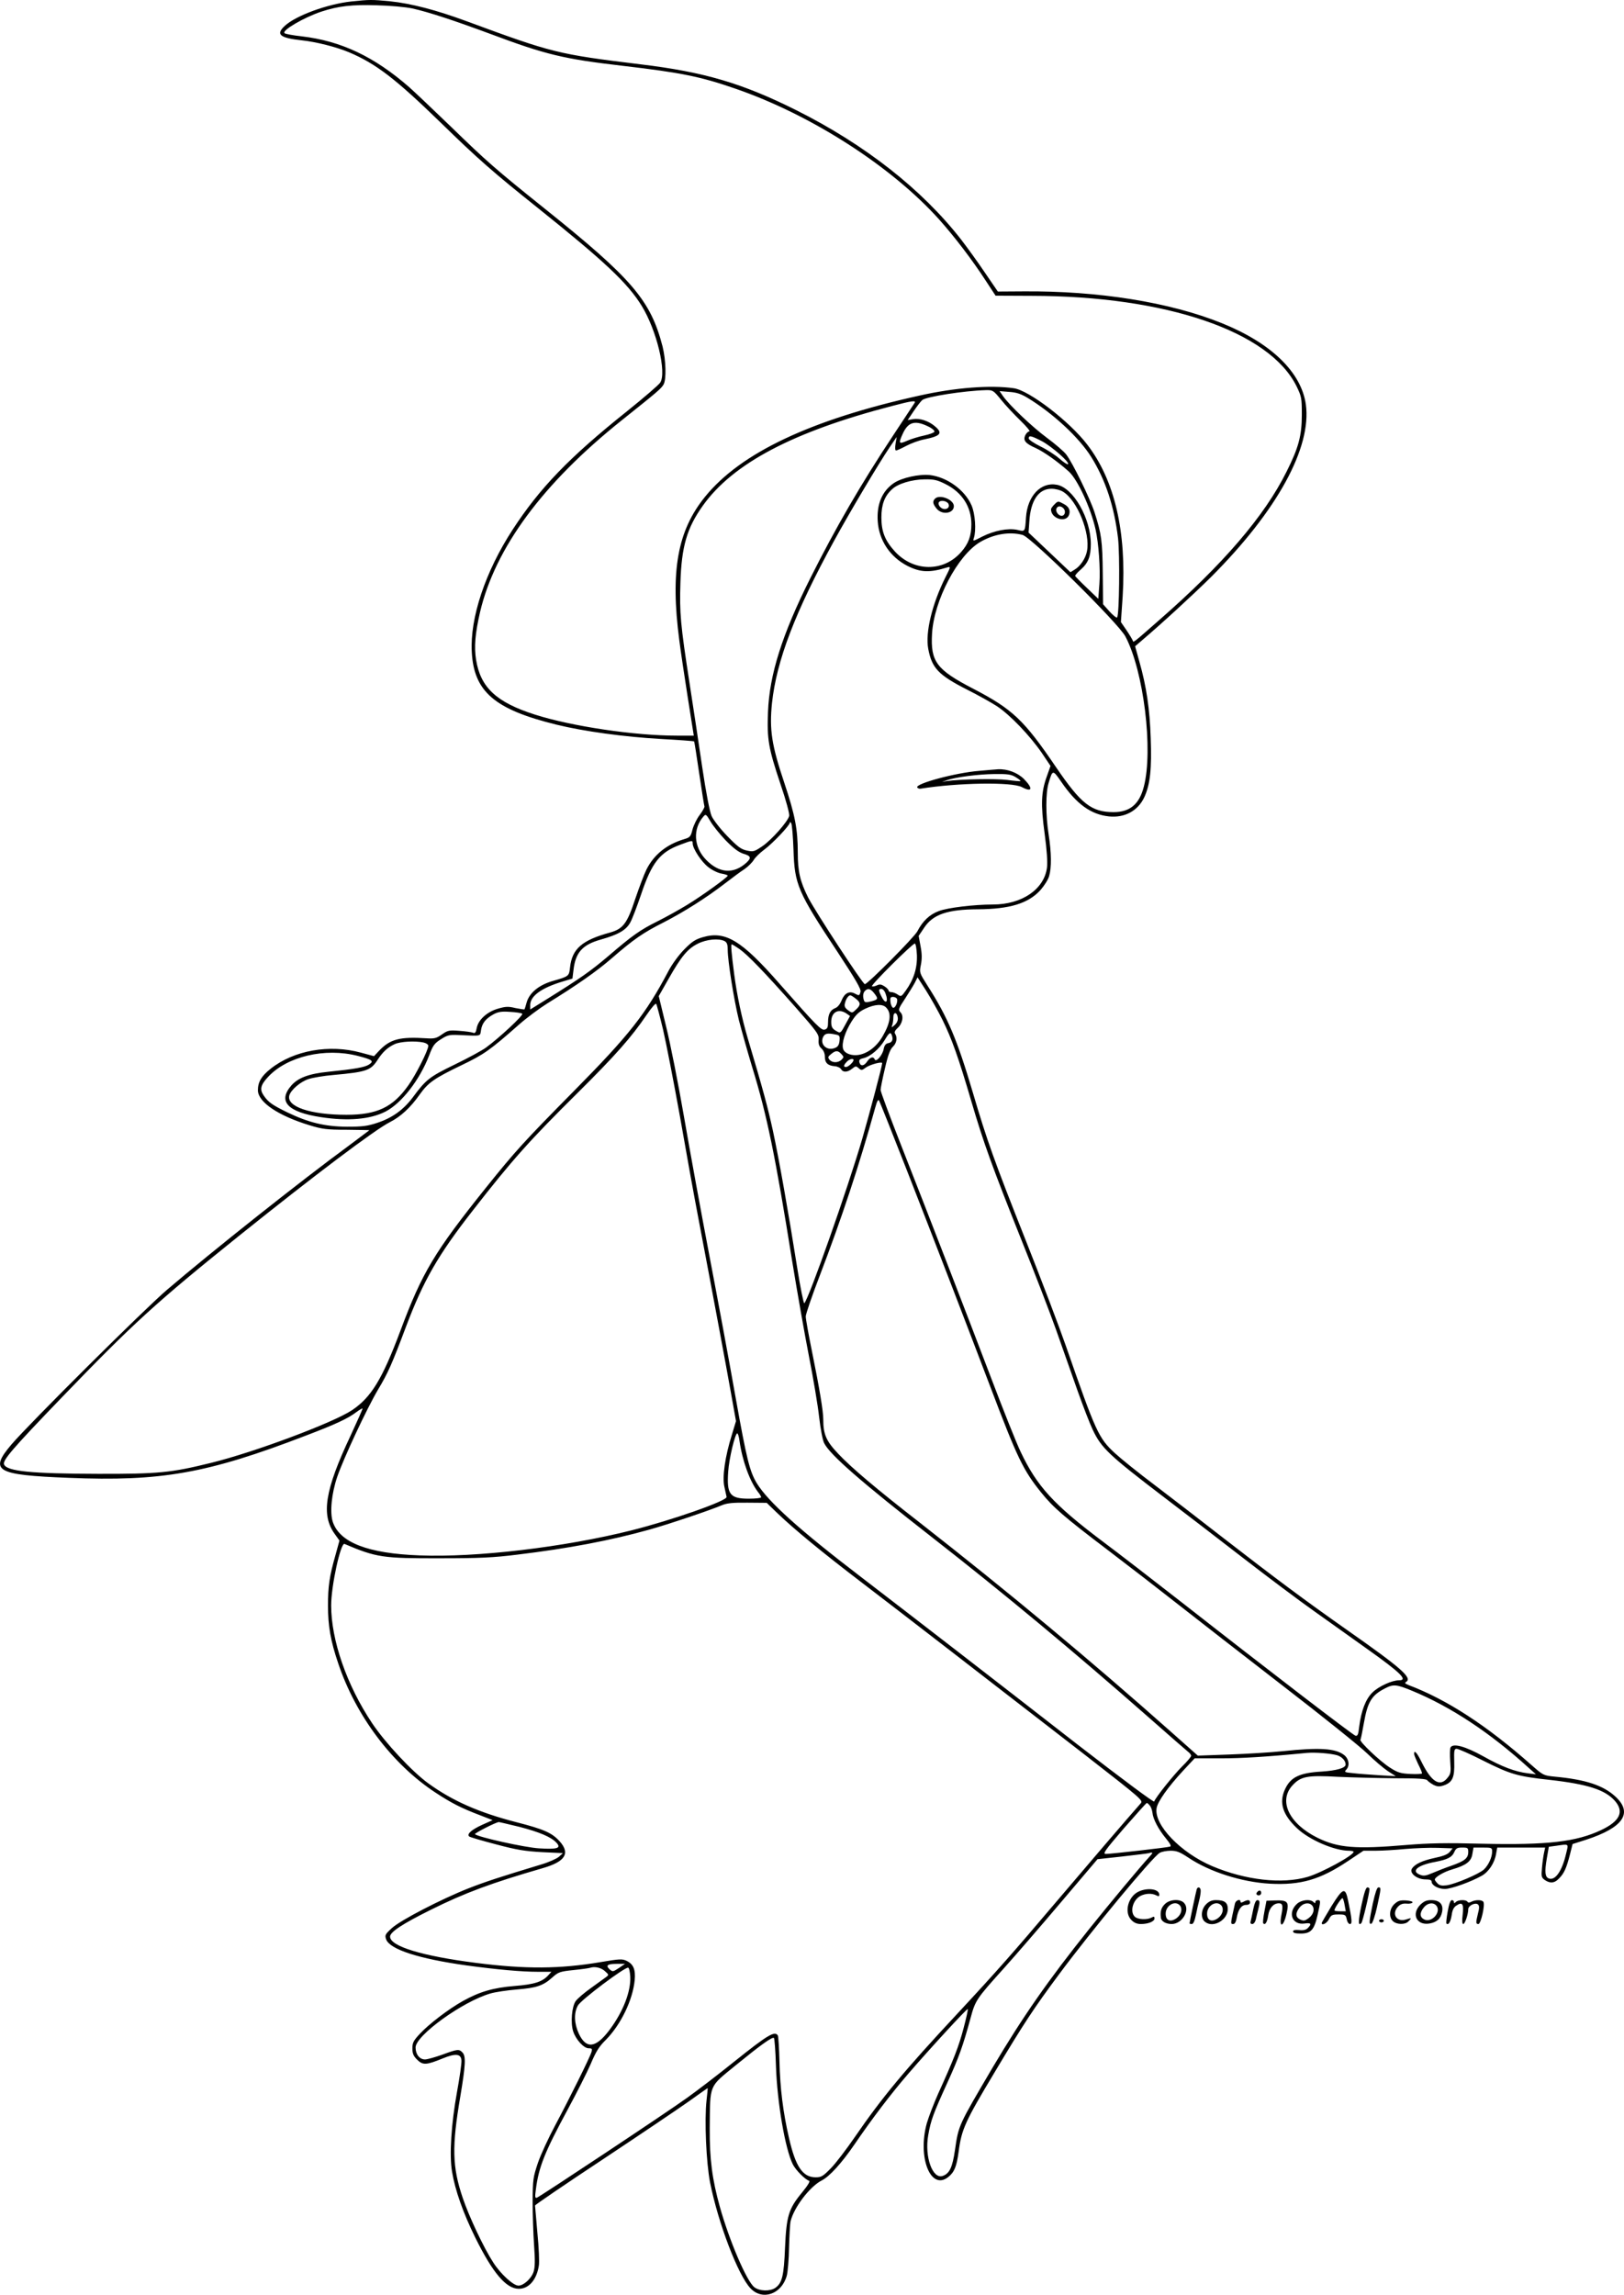 <?xml version="1.0" encoding="UTF-8"?>
<svg xmlns="http://www.w3.org/2000/svg" version="1.0" viewBox="0 0 1019.749 1440.587" preserveAspectRatio="xMidYMid meet">
  <g transform="translate(-73.053,1504.814) scale(0.1,-0.1)" fill="#000000" stroke="none">
    <path d="M2937 15039 c-150 -16 -350 -89 -419 -154 -57 -53 -31 -75 107 -90 93 -10 218 -42 297 -75 170 -72 293 -167 573 -439 238 -232 328 -311 616 -541 417 -334 561 -469 649 -612 94 -153 158 -419 116 -482 -9 -14 -103 -95 -209 -180 -363 -290 -546 -480 -717 -742 -172 -264 -269 -555 -257 -769 13 -249 144 -361 532 -456 171 -42 425 -77 659 -90 110 -6 203 -13 205 -15 2 -2 16 -92 32 -201 16 -109 31 -202 33 -208 1 -5 -12 -29 -30 -53 -18 -23 -38 -65 -45 -91 -11 -45 -16 -50 -53 -61 -110 -33 -189 -97 -236 -190 -15 -30 -46 -113 -70 -183 -51 -156 -77 -190 -159 -213 -176 -48 -238 -102 -251 -218 -6 -56 -7 -57 -105 -85 -89 -25 -149 -74 -167 -134 -6 -23 -13 -44 -14 -45 -1 -2 -27 2 -57 8 -45 11 -62 10 -110 -4 -69 -20 -123 -70 -133 -121 -5 -28 -10 -35 -23 -30 -9 4 -47 9 -86 12 -65 5 -73 3 -110 -23 -34 -24 -48 -27 -95 -24 -169 11 -229 -5 -298 -77 l-33 -35 -82 22 c-198 54 -421 15 -567 -101 -58 -46 -80 -83 -80 -135 0 -74 127 -160 325 -220 79 -24 107 -28 232 -28 79 -1 143 -2 143 -3 0 0 -60 -45 -132 -99 -295 -216 -851 -657 -1138 -902 -139 -118 -864 -839 -977 -971 -142 -167 -100 -192 356 -210 585 -24 873 27 1492 265 187 71 264 107 318 148 19 14 36 24 38 22 2 -1 -33 -79 -76 -172 -161 -341 -185 -496 -99 -615 l30 -42 -25 -91 c-38 -133 -47 -197 -47 -317 0 -127 16 -221 64 -362 110 -329 339 -634 611 -812 97 -64 161 -97 274 -140 l85 -33 -65 -29 c-68 -31 -98 -58 -83 -73 5 -5 81 -27 169 -50 131 -35 183 -43 290 -49 l130 -6 -25 -23 c-14 -12 -63 -34 -110 -48 -255 -77 -356 -110 -460 -151 -167 -66 -423 -198 -478 -248 -43 -39 -46 -45 -37 -71 22 -63 204 -122 505 -164 191 -26 346 -40 449 -40 l84 0 -19 -21 c-38 -42 -87 -58 -212 -68 -135 -11 -220 -36 -326 -95 -89 -50 -211 -143 -269 -205 -40 -43 -47 -56 -47 -91 0 -33 6 -48 30 -72 36 -35 57 -34 160 8 81 33 114 30 118 -11 2 -17 -11 -107 -28 -200 -36 -199 -49 -396 -31 -500 19 -116 70 -260 146 -414 110 -222 194 -321 273 -321 63 0 112 56 126 145 4 22 0 114 -9 205 -8 91 -15 169 -15 173 0 4 192 135 428 291 235 156 478 320 540 364 63 45 115 82 116 82 1 0 -2 -35 -7 -77 -14 -123 -2 -391 22 -515 51 -256 176 -583 254 -665 75 -79 196 -37 228 80 6 23 13 103 14 177 2 74 6 149 10 165 22 88 121 217 195 255 49 25 124 107 205 225 112 164 230 319 337 443 133 155 371 413 375 408 3 -2 -9 -56 -26 -120 -30 -114 -61 -194 -160 -412 -27 -61 -59 -144 -71 -185 -59 -214 24 -424 134 -338 39 31 53 65 66 160 18 140 41 190 227 500 184 308 245 400 404 614 201 271 588 738 632 762 12 7 43 13 68 13 38 0 58 -8 111 -43 134 -90 336 -154 513 -164 193 -10 315 25 491 143 l96 64 76 0 c42 0 126 5 186 11 61 5 153 9 205 7 l93 -3 -18 -22 c-13 -16 -41 -27 -94 -38 -79 -17 -126 -39 -144 -68 -17 -28 33 -67 85 -67 27 0 39 -4 39 -14 0 -23 41 -46 83 -46 40 0 165 45 232 83 44 25 81 81 90 139 l7 38 150 0 151 0 -7 -32 c-4 -18 -10 -60 -13 -94 -5 -56 -4 -62 18 -78 34 -23 62 -20 91 12 30 31 44 61 67 150 l16 64 85 27 c233 76 296 168 184 271 -76 70 -186 107 -381 125 -70 7 -72 8 -145 72 -280 248 -532 412 -773 503 -22 9 -26 13 -15 20 40 25 -29 86 -370 325 -273 192 -447 322 -775 576 -137 107 -332 257 -432 333 -100 75 -213 166 -251 201 -104 96 -120 132 -309 675 -41 118 -155 418 -253 665 -197 497 -242 623 -331 925 -98 331 -157 472 -286 673 -49 78 -50 79 -40 129 7 35 7 69 -2 115 l-12 66 35 52 c55 83 146 114 336 115 202 1 318 37 394 121 23 26 48 65 54 87 16 53 15 146 -3 262 -19 121 -19 262 0 323 25 84 26 84 78 9 96 -141 187 -207 301 -219 99 -10 182 35 222 121 37 80 47 179 40 371 -6 183 -27 325 -71 479 l-27 97 43 37 c126 107 325 290 435 399 414 414 632 812 594 1083 -29 202 -218 385 -529 510 -325 131 -774 203 -1246 199 l-159 -1 -82 120 c-45 67 -112 159 -149 207 -246 315 -603 595 -1034 811 -340 170 -579 240 -976 288 -525 64 -555 72 -1095 271 -190 70 -346 111 -480 125 -113 11 -130 11 -243 -1z m383 -44 c103 -23 258 -74 493 -161 344 -129 457 -156 827 -199 369 -43 491 -68 710 -144 475 -164 979 -488 1278 -821 97 -109 206 -251 293 -385 l61 -93 226 -1 c845 -1 1494 -223 1664 -568 31 -64 33 -73 33 -178 0 -131 -20 -207 -96 -358 -138 -278 -398 -581 -799 -931 -172 -151 -162 -143 -167 -128 -3 7 -20 36 -39 64 l-35 51 11 161 c25 406 -50 730 -223 954 -111 145 -365 340 -461 353 -146 21 -367 4 -591 -46 -683 -151 -1123 -359 -1347 -635 -173 -213 -219 -465 -162 -901 8 -64 32 -225 53 -358 l38 -241 -106 0 c-267 0 -658 58 -891 132 -242 77 -342 170 -370 344 -13 82 -6 165 25 300 95 403 394 808 890 1204 223 178 247 198 262 224 19 32 15 154 -6 239 -75 290 -191 426 -742 867 -307 246 -366 298 -584 510 -111 107 -230 220 -265 251 -220 192 -428 290 -675 319 -55 6 -104 15 -108 20 -18 17 123 99 231 135 107 35 192 45 347 40 87 -2 182 -11 225 -20z m3697 -2457 c28 -35 83 -93 121 -130 39 -38 64 -68 56 -68 -8 0 -19 -11 -26 -25 -14 -32 1 -51 67 -80 50 -23 138 -85 207 -147 55 -50 138 -229 168 -364 19 -85 31 -248 24 -342 l-7 -93 -71 68 c-39 37 -72 71 -74 75 -2 4 13 22 34 40 48 42 64 83 64 161 0 161 -110 353 -213 372 -101 19 -185 -70 -194 -205 -6 -92 -5 -90 -55 -78 -57 12 -144 -4 -221 -43 -58 -30 -59 -30 -51 -7 15 47 8 151 -15 204 -42 96 -153 177 -262 190 -67 7 -176 -17 -225 -50 -74 -50 -109 -132 -102 -240 8 -121 78 -225 188 -281 80 -40 138 -43 248 -9 23 7 23 5 -11 -62 -83 -166 -127 -346 -108 -448 23 -122 63 -165 246 -258 66 -33 150 -80 187 -104 81 -54 205 -183 280 -292 l55 -82 -23 -65 c-36 -99 -39 -176 -14 -360 14 -102 19 -179 15 -212 -17 -137 -157 -233 -340 -233 -118 0 -284 -20 -339 -41 -58 -21 -102 -63 -135 -127 -18 -36 -312 -332 -330 -332 -13 0 -310 454 -356 544 -51 102 -65 163 -65 281 0 148 -17 236 -85 440 -79 235 -94 332 -77 499 29 268 144 570 391 1021 102 186 277 480 347 584 l45 66 -7 -42 c-4 -25 -3 -43 3 -43 5 0 34 13 64 29 30 16 81 35 114 41 103 21 118 39 65 83 -39 33 -94 51 -136 44 l-34 -6 39 58 c21 31 45 62 53 68 25 21 261 58 399 62 44 1 47 -1 96 -61z m167 12 c159 -97 322 -248 399 -371 90 -145 144 -310 168 -510 12 -106 8 -484 -6 -497 -4 -4 -25 13 -48 38 l-40 45 -2 195 c-2 202 -8 247 -52 383 -28 86 -137 310 -178 363 -14 18 -68 65 -121 104 -94 70 -232 201 -275 261 l-22 32 60 -5 c46 -3 74 -12 117 -38z m-711 -32 c-5 -7 -65 -98 -134 -203 -202 -305 -361 -579 -520 -896 -178 -355 -257 -606 -266 -840 -7 -172 3 -228 78 -452 36 -105 58 -188 55 -201 -9 -36 -109 -149 -167 -189 -53 -36 -58 -37 -100 -28 -36 8 -57 24 -122 91 -43 44 -87 101 -98 125 -12 28 -35 145 -59 307 -21 145 -57 380 -79 523 -58 374 -64 446 -58 634 7 229 41 345 141 485 189 265 566 464 1186 625 129 34 155 37 143 19z m96 -152 c18 -10 31 -22 29 -28 -2 -6 -32 -17 -65 -24 -34 -7 -82 -22 -107 -33 -52 -23 -55 -17 -27 44 35 77 79 88 170 41z m705 -88 c62 -34 175 -132 163 -144 -3 -4 -28 12 -54 35 -26 23 -80 58 -120 77 -40 20 -73 42 -73 50 0 21 16 17 84 -18z m-606 -269 c104 -52 162 -142 162 -252 0 -72 -18 -122 -64 -174 -111 -127 -298 -125 -416 3 -62 68 -85 124 -85 214 0 81 20 134 67 177 37 35 124 61 204 62 60 1 80 -4 132 -30z m738 -48 c89 -54 172 -260 150 -372 -8 -45 -42 -96 -78 -117 l-26 -16 -132 125 -131 124 5 70 c8 131 58 205 139 205 24 0 56 -8 73 -19z m-254 -271 c56 -16 602 -555 645 -637 115 -216 176 -714 116 -943 -28 -110 -87 -160 -190 -160 -139 0 -204 51 -362 283 -201 296 -272 363 -520 492 -230 119 -268 170 -258 345 12 209 161 493 303 576 86 50 184 66 266 44z m-1865 -1917 c50 -51 81 -74 111 -84 48 -14 52 -26 20 -56 -81 -74 -173 -67 -255 19 -77 80 -83 193 -15 271 14 16 17 14 43 -30 15 -27 58 -80 96 -120z m426 -58 c7 -221 26 -265 278 -645 114 -174 147 -230 143 -248 -7 -25 -8 -26 -36 -11 -34 18 -64 3 -82 -41 -10 -25 -25 -44 -40 -50 -32 -12 -46 -39 -46 -89 0 -31 -4 -41 -20 -46 -22 -7 -49 20 -284 287 -240 274 -340 334 -482 293 -48 -14 -69 -28 -119 -79 -34 -35 -77 -94 -99 -137 -141 -267 -245 -399 -591 -749 -315 -319 -368 -377 -551 -605 -324 -404 -403 -535 -539 -900 -115 -307 -184 -419 -305 -500 -120 -79 -611 -263 -884 -330 -251 -62 -331 -70 -711 -69 -416 1 -572 16 -589 59 -10 26 51 97 361 419 454 471 593 597 1113 1015 475 381 854 667 949 715 67 34 129 91 186 172 55 77 91 102 265 186 138 66 178 94 358 253 50 44 131 104 179 134 182 112 311 202 403 282 140 121 197 161 328 227 130 67 266 153 387 246 44 34 98 74 120 88 22 15 48 41 58 57 9 16 40 46 67 66 53 39 160 152 160 169 0 6 4 4 9 -4 5 -8 11 -82 14 -165z m-633 39 c0 -33 56 -118 99 -150 24 -19 62 -37 83 -40 21 -4 38 -9 38 -13 0 -10 -162 -127 -256 -184 -49 -30 -132 -76 -184 -102 -112 -56 -156 -87 -310 -219 -112 -95 -175 -139 -387 -271 l-103 -64 0 28 c0 57 71 108 205 148 l60 18 7 57 c13 108 57 156 171 188 110 31 158 59 184 105 13 22 43 102 69 178 67 200 118 265 245 312 77 29 79 29 79 9z m201 -614 c14 -8 19 -21 19 -53 0 -71 39 -315 70 -442 17 -66 55 -201 85 -300 92 -299 144 -553 250 -1215 31 -190 78 -457 105 -595 27 -137 56 -309 64 -382 9 -77 22 -146 32 -165 37 -73 232 -243 674 -588 456 -356 889 -716 1359 -1129 128 -113 242 -212 252 -220 10 -7 19 -19 19 -25 0 -6 -25 -36 -56 -66 -54 -54 -168 -196 -176 -221 -2 -7 -193 135 -474 352 -551 429 -1034 802 -1369 1059 -387 296 -581 471 -653 588 -44 74 -63 149 -132 535 -38 216 -112 615 -164 887 -52 272 -124 666 -160 875 -36 209 -87 466 -113 570 l-46 190 62 109 c80 141 119 188 183 220 55 28 133 35 169 16z m1207 -87 c3 -81 -20 -154 -69 -222 -28 -40 -31 -41 -52 -26 -12 8 -29 15 -39 15 -10 0 -18 4 -18 10 0 5 -11 17 -25 26 -20 13 -31 15 -49 6 -13 -6 -27 -8 -30 -5 -8 8 255 269 269 268 6 -1 11 -33 13 -72z m-1115 38 c52 -36 158 -146 352 -365 139 -158 149 -172 146 -206 -2 -26 3 -41 18 -54 13 -12 21 -31 21 -51 0 -39 18 -56 61 -60 18 -1 36 -10 41 -19 12 -21 40 -20 69 3 22 18 25 18 42 3 16 -14 20 -14 45 5 25 18 102 39 102 27 0 -17 -80 -318 -125 -474 -89 -306 -335 -1004 -364 -1033 -4 -4 -25 97 -45 225 -56 353 -113 675 -152 857 -33 151 -61 255 -159 584 -36 122 -67 268 -84 397 -18 138 -22 190 -16 190 4 0 25 -13 48 -29z m1276 -446 c58 -118 100 -235 181 -511 77 -262 130 -408 312 -864 83 -206 182 -463 220 -570 38 -107 98 -278 134 -380 36 -101 79 -212 96 -247 54 -115 102 -160 448 -424 129 -98 354 -271 500 -384 146 -113 346 -263 445 -333 99 -71 248 -176 330 -235 211 -150 259 -197 200 -197 -44 0 -128 -38 -167 -77 -42 -41 -70 -114 -83 -216 -5 -48 -10 -58 -23 -55 -17 5 -534 401 -1092 838 -173 135 -398 309 -500 385 -304 229 -408 343 -510 558 -27 56 -109 262 -183 457 -160 420 -395 1029 -571 1476 -69 176 -126 329 -126 340 0 10 12 71 27 134 19 84 33 121 50 137 24 23 30 57 14 82 -6 9 -1 20 15 35 32 28 41 77 19 99 -15 16 -14 22 28 85 24 37 52 82 62 101 l17 34 54 -84 c29 -46 76 -129 103 -184z m-430 169 c28 -36 27 -40 -18 -52 -32 -8 -41 -7 -45 5 -9 24 -7 48 6 61 18 18 35 14 57 -14z m71 0 c22 -57 2 -75 -24 -22 -20 39 -20 48 -1 48 9 0 20 -12 25 -26z m-186 -35 c32 -25 33 -39 2 -68 -24 -23 -25 -23 -50 -5 -20 15 -25 25 -20 44 6 27 22 50 34 50 4 0 19 -9 34 -21z m259 -1 c7 -20 -11 -60 -25 -56 -7 3 -14 19 -16 36 -3 26 0 32 16 32 11 0 22 -6 25 -12z m-1469 -193 c19 -82 67 -328 106 -545 38 -217 89 -501 114 -630 103 -542 176 -936 206 -1104 l32 -179 -26 -86 c-43 -137 -61 -265 -47 -326 6 -27 12 -56 14 -64 4 -24 -340 -145 -598 -210 -423 -106 -973 -171 -1330 -157 -325 12 -502 81 -545 211 -19 59 -8 176 28 282 40 117 186 429 257 549 62 103 87 160 175 394 110 291 202 451 420 730 249 320 360 443 660 740 234 232 335 346 430 486 31 46 58 77 61 70 4 -6 23 -78 43 -161z m1400 139 c36 -35 29 -95 -21 -181 -51 -89 -139 -136 -209 -113 -23 8 -36 20 -40 36 -9 35 13 105 54 170 28 44 46 61 86 80 59 28 108 31 130 8z m-2284 -40 c8 -9 -145 -152 -229 -213 -25 -18 -113 -66 -196 -106 -158 -77 -179 -93 -262 -205 -59 -79 -130 -130 -225 -161 -60 -20 -93 -24 -188 -24 -140 1 -242 26 -375 90 -94 46 -119 63 -148 105 -27 39 -21 67 28 119 120 128 356 183 561 131 94 -24 105 -33 71 -55 -27 -17 -88 -28 -255 -45 -120 -12 -189 -37 -232 -86 -87 -100 -24 -167 186 -199 171 -26 308 -14 405 35 101 52 215 199 274 352 24 64 34 77 74 102 40 26 54 29 106 27 154 -7 139 -10 146 31 7 44 30 72 79 99 28 15 50 19 103 15 38 -2 72 -7 77 -12z m2037 1 l21 -15 -30 -55 c-27 -51 -31 -54 -51 -42 -30 16 -37 27 -37 60 0 62 46 87 97 52z m321 -26 c2 -16 -5 -32 -19 -45 -21 -18 -22 -18 -16 -1 4 10 7 32 7 49 0 36 24 34 28 -3z m-35 -118 c6 -24 -3 -38 -28 -42 -13 -3 -22 -15 -26 -38 -8 -38 -48 -84 -56 -63 -8 20 -29 14 -47 -13 -20 -30 -42 -32 -49 -6 -4 15 2 21 24 26 44 10 101 58 134 113 31 52 39 56 48 23z m-356 13 c26 -5 28 -9 25 -41 -3 -26 -11 -37 -30 -44 -51 -20 -96 25 -72 71 11 21 28 24 77 14z m-2588 -50 c18 -4 31 -13 31 -21 0 -27 -79 -184 -126 -249 -97 -137 -196 -184 -388 -184 -227 0 -377 51 -359 121 10 35 69 86 120 103 27 9 98 21 158 26 209 19 234 28 278 97 32 49 64 78 107 97 36 16 125 21 179 10z m2625 -73 c16 -17 16 -20 1 -35 -21 -21 -59 -21 -76 0 -11 14 -10 19 10 35 29 24 43 24 65 0z m76 -38 c0 -12 -33 -43 -47 -43 -17 0 -17 10 4 32 16 18 43 25 43 11z m334 -689 c184 -470 365 -941 526 -1364 169 -446 206 -522 319 -662 77 -95 139 -149 421 -363 129 -98 327 -251 440 -340 113 -89 408 -318 655 -509 248 -191 486 -382 530 -425 44 -43 103 -93 130 -111 l50 -32 -105 6 c-58 4 -131 9 -163 13 -55 5 -57 7 -42 23 23 25 15 69 -16 92 -55 41 -154 47 -384 23 -77 -8 -228 -17 -337 -21 l-196 -7 -169 150 c-508 451 -1010 869 -1576 1312 -274 213 -430 345 -513 433 -76 80 -94 122 -94 216 0 51 -23 191 -70 422 -22 108 -40 208 -40 224 0 15 40 132 89 259 137 359 245 684 347 1051 12 44 19 55 25 44 5 -9 83 -204 173 -434z m-1050 -1701 c18 -126 65 -255 117 -322 11 -13 19 -28 19 -32 0 -5 -35 -9 -78 -9 -118 0 -139 27 -129 169 5 80 43 241 57 241 4 0 11 -21 14 -47z m236 -452 c104 -100 277 -243 530 -436 245 -187 761 -586 1398 -1079 370 -288 372 -290 354 -310 -85 -96 -329 -381 -531 -619 -274 -323 -368 -430 -621 -702 -330 -354 -470 -522 -643 -774 -51 -74 -117 -161 -148 -193 -51 -52 -61 -58 -97 -58 -81 0 -126 67 -167 246 -38 165 -56 313 -60 481 -2 84 -7 157 -10 163 -19 31 -63 5 -273 -163 -97 -78 -231 -181 -297 -228 -126 -91 -919 -617 -943 -627 -12 -4 -13 5 -7 49 18 144 56 237 200 504 57 105 122 234 145 287 32 76 52 109 94 150 95 96 170 251 182 376 6 67 -8 100 -51 121 -27 13 -45 12 -163 -8 -254 -43 -471 -45 -782 -5 -338 43 -540 104 -540 165 0 29 78 80 255 168 215 107 383 169 701 261 144 41 177 93 109 169 -49 54 -99 76 -275 121 -232 60 -398 133 -550 243 -102 74 -271 255 -353 378 -159 238 -257 521 -257 739 0 123 60 397 84 386 200 -85 240 -91 601 -90 246 0 333 4 485 23 322 39 580 88 825 156 122 34 380 121 456 153 33 14 67 18 163 17 l121 -1 65 -63z m3988 -1117 c242 -100 488 -262 732 -484 l45 -40 -50 6 c-81 10 -163 41 -279 106 -115 64 -190 84 -207 57 -4 -7 -5 -47 -2 -89 5 -67 3 -78 -17 -102 -47 -60 -101 -27 -163 99 -29 59 -47 79 -47 51 0 -7 12 -35 25 -63 14 -27 25 -54 25 -59 0 -4 -33 -6 -72 -4 -63 3 -80 8 -130 40 -64 41 -192 163 -185 175 3 4 12 50 21 101 24 136 48 177 131 220 55 29 73 27 173 -14z m447 -439 c170 -85 213 -98 415 -120 240 -27 349 -62 411 -132 59 -68 32 -127 -86 -183 -156 -74 -337 -95 -745 -86 -228 6 -337 4 -480 -8 -319 -27 -427 -18 -556 45 -178 88 -247 230 -159 328 53 58 93 66 288 55 89 -4 250 -8 357 -9 145 0 197 -3 203 -13 4 -6 22 -19 38 -28 25 -12 37 -13 65 -4 55 19 69 50 66 147 -2 73 0 83 15 83 10 0 86 -33 168 -75z m-917 34 c30 -10 52 -34 52 -58 0 -22 -58 -38 -151 -44 -139 -8 -195 -35 -230 -112 -38 -83 -15 -158 76 -244 77 -73 235 -141 327 -141 15 0 28 -3 28 -7 0 -22 -200 -131 -288 -157 -160 -47 -390 -21 -599 67 -198 84 -367 259 -350 364 7 42 71 132 167 236 l72 77 160 0 c133 0 287 9 543 34 54 5 153 -3 193 -15z m-1178 -315 c8 -8 15 -29 17 -45 4 -41 38 -105 85 -162 26 -32 35 -48 26 -51 -18 -6 -370 -46 -403 -46 -22 0 -10 18 112 160 76 87 141 159 144 160 4 0 12 -7 19 -16z m-3958 -134 c127 -33 200 -64 233 -100 31 -34 6 -42 -109 -35 -89 5 -385 71 -403 89 -6 5 133 76 150 76 4 0 62 -14 129 -30z m6572 -170 c-25 -108 -68 -169 -108 -154 -24 9 -27 41 -13 124 l13 75 45 6 c85 12 79 16 63 -51z m-614 12 c0 -39 -23 -57 -106 -86 -38 -13 -91 -34 -119 -46 -40 -17 -55 -20 -77 -11 -61 23 -16 61 95 81 77 15 105 29 119 61 11 25 19 29 50 29 35 0 38 -2 38 -28z m150 3 c0 -36 -23 -86 -52 -113 -32 -29 -179 -91 -233 -99 -31 -4 -46 -1 -58 12 -9 9 -17 20 -17 24 0 15 57 49 110 64 88 26 119 50 126 97 l7 40 58 0 c56 0 59 -1 59 -25z m-2147 -27 c-74 -82 -249 -292 -383 -459 -260 -325 -417 -551 -606 -869 -216 -367 -214 -361 -237 -519 -16 -109 -34 -147 -76 -162 -64 -24 -116 119 -92 255 16 93 32 136 118 325 75 164 100 235 148 411 30 111 36 120 209 312 71 79 232 265 358 414 l230 271 156 17 c86 10 162 19 167 21 25 8 27 3 8 -17z m-3336 -704 c-37 -24 -39 -25 -58 -9 -27 25 -15 35 44 35 l52 0 -38 -26z m-90 -18 c28 -25 28 -25 8 -40 -11 -8 -53 -38 -94 -68 -41 -29 -83 -65 -95 -81 -25 -34 -34 -138 -16 -192 17 -51 66 -105 97 -105 21 0 23 -4 18 -22 -9 -33 -141 -298 -229 -463 -41 -77 -90 -182 -108 -235 -30 -90 -32 -103 -33 -240 0 -80 4 -204 9 -275 7 -97 6 -141 -3 -168 -14 -43 -63 -87 -95 -87 -32 0 -112 73 -158 145 -60 92 -153 290 -192 406 -66 195 -69 321 -15 637 33 197 36 254 13 276 -21 22 -31 21 -126 -14 -45 -16 -94 -30 -109 -30 -34 0 -59 32 -59 75 0 75 296 289 470 339 30 9 105 20 165 25 125 10 166 24 223 75 38 34 47 38 134 47 51 5 98 12 103 14 29 10 67 2 92 -19z m161 -35 c5 -93 -44 -221 -131 -337 -86 -114 -146 -120 -192 -22 -29 63 -32 129 -6 176 18 35 297 244 316 238 6 -1 11 -26 13 -55z m915 -563 c8 -232 58 -521 106 -617 19 -37 76 -94 102 -103 8 -3 -8 -29 -44 -73 -85 -103 -98 -147 -107 -345 -7 -177 -18 -224 -61 -254 -33 -23 -100 -21 -132 4 -48 38 -156 290 -216 503 -49 176 -65 300 -64 497 3 279 -8 253 163 393 156 127 228 179 240 172 4 -2 10 -82 13 -177z M6879 10209 c-149 -12 -401 -80 -389 -104 3 -5 12 -9 20 -8 238 38 575 43 637 10 66 -35 72 -9 13 51 -40 40 -105 64 -163 61 -12 -1 -65 -5 -118 -10z m230 -40 c18 -11 32 -22 29 -24 -2 -2 -39 1 -83 7 -72 9 -294 5 -378 -7 l-32 -5 30 10 c56 20 200 38 300 39 84 1 105 -2 134 -20z M6602 11918 c-17 -17 -15 -32 9 -62 34 -43 109 -32 109 15 0 41 -89 76 -118 47z m85 -35 c8 -20 -11 -36 -35 -29 -24 8 -37 37 -21 46 16 10 50 0 56 -17z M7350 11880 c-11 -11 -20 -24 -20 -29 0 -60 97 -88 114 -33 9 28 -3 51 -35 67 -35 19 -35 19 -59 -5z m60 -25 c15 -18 6 -45 -13 -45 -20 0 -40 27 -33 45 7 19 30 19 46 0z M8245 3188 c-4 -12 -45 -205 -45 -214 0 -2 6 -4 14 -4 10 0 18 20 26 58 6 31 16 73 21 92 5 19 9 45 9 58 0 23 -18 30 -25 10z M9280 3090 c-22 -103 -22 -136 -1 -114 8 8 51 188 51 214 0 5 -6 10 -13 10 -10 0 -21 -36 -37 -110z M9351 3100 c-24 -117 -26 -133 -9 -128 7 3 23 49 35 104 26 119 27 124 9 124 -9 0 -20 -33 -35 -100z M7883 3175 c-69 -30 -96 -133 -48 -180 16 -17 35 -25 59 -25 47 0 86 16 86 35 0 12 -4 14 -19 5 -29 -15 -87 -12 -105 6 -32 31 -12 105 35 130 33 17 73 18 100 4 15 -8 19 -7 19 4 0 35 -70 46 -127 21z M8627 3173 c-12 -11 -8 -23 8 -23 8 0 15 7 15 15 0 16 -12 20 -23 8z M9091 3082 c-33 -55 -61 -102 -61 -106 0 -18 32 -2 45 24 14 27 21 30 61 30 41 0 45 -2 51 -30 3 -17 12 -30 20 -30 15 0 14 24 -11 145 -18 89 -32 84 -105 -33z m83 6 l7 -38 -36 0 c-19 0 -35 2 -35 6 0 14 46 82 51 76 4 -4 10 -24 13 -44z M8045 3095 c-23 -22 -30 -47 -25 -85 2 -23 31 -40 68 -40 67 0 119 91 76 134 -25 25 -90 21 -119 -9z m95 -9 c17 -22 8 -57 -21 -79 -39 -28 -69 -16 -69 28 0 52 60 86 90 51z M8305 3095 c-34 -33 -37 -90 -7 -112 51 -40 142 12 142 81 0 41 -20 56 -75 56 -25 0 -43 -8 -60 -25z m95 -9 c17 -22 8 -57 -21 -79 -39 -28 -69 -16 -69 28 0 52 60 86 90 51z M8485 3098 c-29 -130 -29 -128 -10 -128 9 0 17 14 21 38 9 53 30 82 59 82 16 0 25 6 25 15 0 18 -14 19 -41 5 -13 -7 -19 -7 -19 0 0 20 -30 10 -35 -12z M8600 3063 c-6 -32 -14 -66 -16 -75 -4 -12 0 -18 10 -18 9 0 18 12 22 28 3 15 10 43 15 62 12 48 11 60 -5 60 -10 0 -18 -20 -26 -57z M8670 3048 c-7 -37 -11 -71 -7 -74 12 -13 25 8 31 51 7 46 33 75 67 75 24 0 27 -16 16 -72 -17 -86 13 -79 32 7 17 74 8 85 -69 83 l-57 -2 -13 -68z M8876 3098 c-62 -55 -33 -136 45 -125 42 6 48 -2 22 -28 -11 -12 -28 -16 -55 -13 -26 2 -38 0 -38 -9 0 -9 16 -13 48 -13 64 0 85 23 106 117 20 88 20 93 1 93 -8 0 -15 -5 -15 -12 0 -9 -3 -9 -12 0 -20 20 -74 14 -102 -10z m94 -12 c18 -22 8 -57 -22 -79 -23 -17 -31 -19 -53 -9 -30 14 -32 40 -4 76 23 29 60 34 79 12z M9487 3096 c-33 -30 -37 -84 -9 -109 23 -21 76 -22 96 -1 23 22 20 24 -13 13 -61 -21 -96 36 -50 82 14 14 30 19 52 17 18 -2 34 2 37 7 3 6 -14 11 -41 13 -37 2 -50 -2 -72 -22z M9649 3091 c-58 -59 -23 -131 57 -118 47 8 72 31 80 74 9 47 -16 73 -68 73 -30 0 -46 -7 -69 -29z m101 -6 c32 -39 -28 -108 -75 -87 -30 14 -32 41 -4 76 23 29 60 34 79 11z M9821 3049 c-7 -38 -11 -73 -8 -76 13 -12 26 10 33 53 4 31 13 50 30 60 37 25 47 10 39 -57 -5 -39 -3 -59 4 -59 10 0 31 61 31 93 0 23 46 45 62 29 8 -8 8 -23 -1 -56 -14 -58 -14 -66 3 -66 15 0 43 121 31 139 -8 14 -50 14 -75 1 -13 -7 -21 -7 -25 0 -9 14 -58 13 -73 -2 -9 -9 -12 -9 -12 0 0 7 -6 12 -13 12 -9 0 -18 -25 -26 -71z M9390 2990 c0 -5 7 -10 15 -10 8 0 15 5 15 10 0 6 -7 10 -15 10 -8 0 -15 -4 -15 -10z"></path>
  </g>
</svg>
